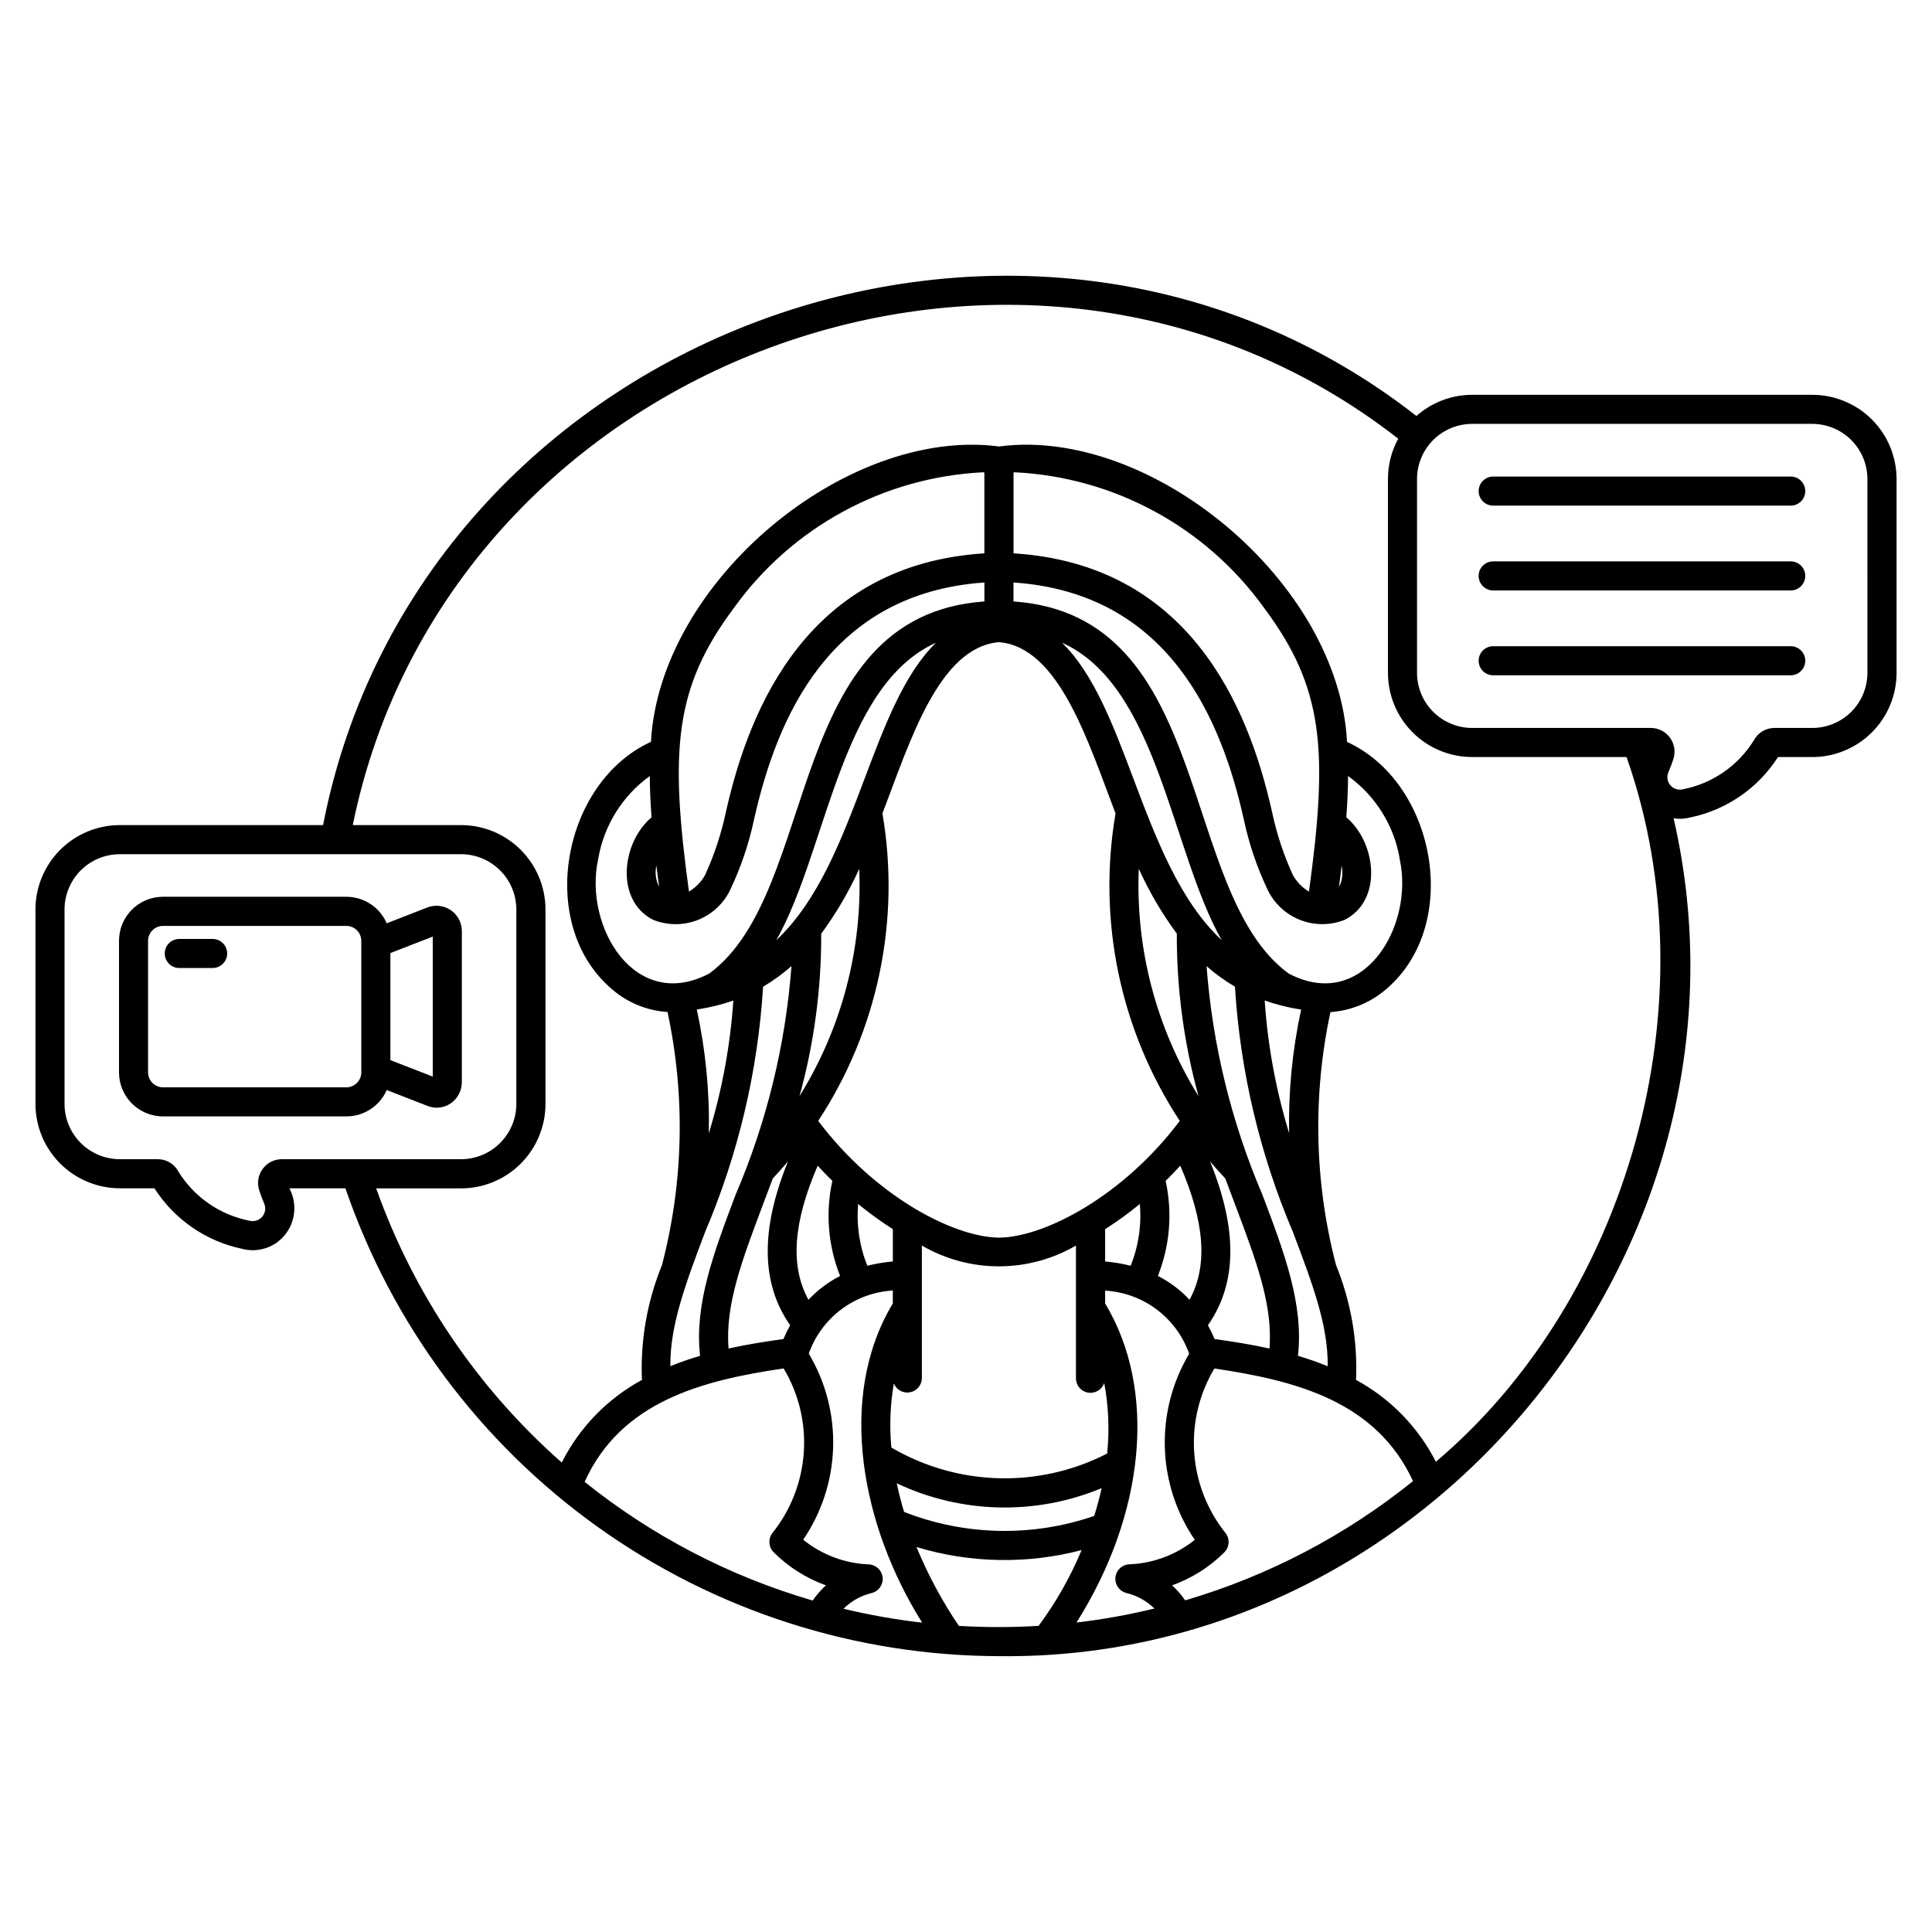 <?xml version="1.0" encoding="UTF-8"?>
<!-- The Best Svg Icon site in the world: iconSvg.co, Visit us! https://iconsvg.co -->
<svg fill="#000000" width="800px" height="800px" version="1.1" viewBox="144 144 512 512" xmlns="http://www.w3.org/2000/svg">
 <path d="m624.29 248.63h-90.156 0.004c-5.445 0-10.703 1.996-14.77 5.609-104.44-81.602-264.51-21.422-289.75 108.42h-53.863c-5.926 0.004-11.609 2.363-15.801 6.555s-6.551 9.875-6.555 15.805v51.527-0.004c0.004 5.93 2.363 11.613 6.555 15.809 4.191 4.191 9.875 6.551 15.801 6.559h9.172c5.266 8.234 13.617 14.012 23.184 16.031 4.102 1.109 8.473-0.242 11.227-3.477 2.984-3.512 3.516-8.488 1.348-12.555h14.852c12.395 36.113 35.742 67.465 66.793 89.688 31.047 22.223 68.254 34.215 106.44 34.301 115.12 1.391 204.48-110.05 178.75-222.05 1.516 0.246 3.062 0.164 4.543-0.242 9.539-2.008 17.871-7.769 23.125-15.98h9.137c5.91-0.016 11.574-2.371 15.754-6.551 4.176-4.184 6.523-9.852 6.531-15.762v-51.379c-0.008-5.914-2.359-11.582-6.543-15.766-4.18-4.18-9.852-6.531-15.766-6.539zm-405.66 202.57c-1.98 0.016-3.836 0.961-5.008 2.555-1.176 1.59-1.535 3.641-0.973 5.535 0.387 1.238 0.84 2.453 1.355 3.641 0.516 1.172 0.312 2.539-0.523 3.512-0.832 0.977-2.152 1.383-3.391 1.055-7.805-1.539-14.621-6.25-18.812-13.012-1.074-2.039-3.199-3.305-5.504-3.285h-10.02c-3.883-0.008-7.609-1.551-10.355-4.297-2.746-2.75-4.293-6.473-4.297-10.359v-51.523c0.004-3.887 1.551-7.609 4.297-10.359 2.746-2.746 6.473-4.289 10.355-4.293h90.422c3.887 0 7.613 1.547 10.359 4.293 2.75 2.746 4.297 6.473 4.301 10.359v51.527-0.004c-0.004 3.887-1.551 7.613-4.301 10.359-2.746 2.746-6.473 4.293-10.359 4.297zm80.301 85.504c9.688-21.32 31.039-26.859 52.742-30.059h-0.004c4.019 6.719 5.883 14.504 5.344 22.312-0.543 7.809-3.457 15.266-8.359 21.367-1.141 1.535-0.988 3.676 0.367 5.031 3.91 3.914 8.645 6.91 13.855 8.773-1.316 1.211-2.496 2.562-3.512 4.031-22.016-6.414-42.551-17.105-60.434-31.457zm17.277-187.05c0 3.453 0.176 7.086 0.461 10.953-7.887 6.602-9.758 21.941 0.398 27.148v-0.004c3.809 1.535 8.059 1.555 11.879 0.047 3.816-1.508 6.914-4.422 8.645-8.145 2.785-5.887 4.875-12.074 6.231-18.441 6.078-27.047 19.949-59.984 61.055-62.848v5.027c-53.32 3.742-43.359 76.867-72.883 98.582-19.691 10.414-33.367-12.379-29.477-30.285h0.004c1.477-8.863 6.398-16.785 13.688-22.035zm22.273-44.52v-0.004c15.418-21.48 39.812-34.734 66.227-35.977l0.16 0.164v21.324c-46.207 2.93-62.145 40.047-68.508 68.605-1.219 5.719-3.059 11.289-5.484 16.609-1.016 1.832-2.496 3.359-4.293 4.434-5.121-37.488-3.883-54.047 11.898-75.16zm176.46 66.555c3.898 17.91-9.785 40.707-29.477 30.281-29.484-21.648-19.621-94.93-72.883-98.582v-5.023c41.004 2.785 55.055 35.887 61.055 62.848 1.355 6.371 3.445 12.559 6.234 18.445 1.738 3.715 4.836 6.621 8.652 8.125 3.816 1.504 8.062 1.492 11.871-0.031 10.156-5.215 8.289-20.539 0.398-27.152 0.285-3.859 0.441-7.492 0.461-10.945 7.297 5.246 12.227 13.168 13.707 22.035zm-56.848 196.42c-1.004-1.453-2.172-2.785-3.473-3.981 5.207-1.855 9.938-4.844 13.852-8.75 1.352-1.352 1.508-3.492 0.367-5.027-4.902-6.102-7.82-13.559-8.359-21.367-0.539-7.809 1.324-15.598 5.34-22.316 21.633 3.184 42.91 8.703 52.641 29.848-17.855 14.387-38.367 25.121-60.367 31.594zm-80.18-6.051c-0.191-1.914-1.758-3.391-3.676-3.477-6.344-0.258-12.438-2.551-17.383-6.539 4.922-7.223 7.672-15.707 7.934-24.441 0.266-8.738-1.977-17.371-6.453-24.879 1.652-4.672 4.648-8.75 8.609-11.723 3.961-2.977 8.715-4.715 13.664-4.996v3.422c-15.078 25.121-8.082 59.363 7.777 84.594-7.016-0.805-13.98-2.035-20.852-3.684 2.059-2.039 4.637-3.477 7.453-4.16 1.867-0.449 3.113-2.207 2.926-4.117zm-40.836-60.691c-0.938-11.465 3.539-23.336 9.074-38.016 0.859-2.285 1.75-4.637 2.652-7.059 1.383-1.473 2.731-2.969 4.023-4.508-7.344 18.086-7.152 32.352 0.574 43.422v0.004c-0.656 1.184-1.25 2.402-1.777 3.648-4.418 0.613-9.375 1.367-14.551 2.508zm143.35 0c-5.176-1.141-10.141-1.895-14.543-2.508h0.004c-0.527-1.246-1.121-2.465-1.777-3.648 7.727-11.059 7.918-25.344 0.566-43.422 1.297 1.535 2.641 3.035 4.031 4.508 0.898 2.426 1.781 4.777 2.652 7.059 5.535 14.648 10 26.547 9.062 38.012zm-43.016 27.836h0.004c-18.082 9.289-39.656 8.691-57.191-1.59-0.535-5.66-0.312-11.367 0.656-16.973 0.691 1.695 2.477 2.668 4.273 2.336s3.113-1.883 3.152-3.707v-35.184c6.199 3.606 13.246 5.508 20.418 5.508s14.219-1.902 20.418-5.508v35.215c0.016 1.875 1.383 3.465 3.234 3.766 1.855 0.297 3.652-0.781 4.258-2.559 1.156 6.164 1.418 12.461 0.773 18.695zm-79.164-40.746c-4.891-8.922-4.074-20.438 2.449-35.531 1.262 1.379 2.559 2.719 3.887 4.019-1.852 8.414-1.137 17.191 2.055 25.195-3.141 1.609-5.981 3.746-8.391 6.316zm50.496-174.28c15.945 1.34 23.578 26.34 30.887 45.391-4.848 28.336 1.238 57.453 17.023 81.477-15.012 19.957-35.852 30.832-47.871 30.945-12.098-0.113-32.934-10.988-47.945-30.945h-0.004c15.789-24.023 21.875-53.141 17.023-81.477 7.293-19.059 14.938-44.035 30.887-45.391zm-34.883 165.26c-2.094-5.188-2.93-10.797-2.441-16.367 2.934 2.402 6.004 4.629 9.195 6.672v8.566-0.004c-2.277 0.195-4.535 0.574-6.754 1.133zm63.012-9.688v-0.004c3.195-2.039 6.266-4.269 9.195-6.676 0.492 5.57-0.344 11.18-2.438 16.367-2.219-0.559-4.477-0.938-6.758-1.133zm16.031-12.809c1.324-1.301 2.621-2.641 3.887-4.019 6.523 15.105 7.34 26.621 2.449 35.531h0.004c-2.41-2.578-5.25-4.719-8.391-6.324 3.188-8 3.902-16.777 2.051-25.188zm-7.109-82.684c2.75 6.059 6.129 11.812 10.074 17.172-0.055 14.551 1.883 29.039 5.754 43.066-11.195-18.039-16.711-39.027-15.828-60.238zm-1.469-24.008c-5.305-14.102-10.453-27.684-18.887-35.93 25.457 11.453 28.852 55.012 42.324 78.84-11.199-10.508-17.383-26.875-23.438-42.91zm-71.16 0c-6.055 16.031-12.238 32.391-23.434 42.902 13.469-23.832 16.875-67.352 42.305-78.816-8.422 8.234-13.551 21.82-18.871 35.914zm-11.535 41.195c3.945-5.367 7.324-11.125 10.078-17.188 0.879 21.211-4.637 42.199-15.832 60.238 3.871-14.02 5.809-28.508 5.754-43.051zm20.02 145.65c17.105 8.074 36.824 8.543 54.289 1.285-0.531 2.434-1.188 4.894-1.961 7.359-16.387 5.641-34.246 5.262-50.383-1.059-0.762-2.492-1.402-5.027-1.945-7.586zm55.223-47.656v-3.41 0.004c4.949 0.281 9.703 2.019 13.664 4.992 3.961 2.977 6.957 7.055 8.609 11.727-4.477 7.508-6.719 16.141-6.453 24.875 0.262 8.738 3.012 17.219 7.934 24.445-4.949 3.969-11.035 6.242-17.375 6.492-1.91 0.086-3.469 1.566-3.656 3.473s1.051 3.66 2.91 4.121c2.801 0.68 5.367 2.102 7.426 4.121-6.801 1.652-13.695 2.891-20.648 3.711 18.203-28.859 21.402-61.656 7.59-84.551zm51.102 13.867c1.523-13.66-3.57-27.199-9.418-42.676v0.004c-8.234-19.246-13.238-39.719-14.805-60.598 2.324 2.055 4.844 3.875 7.519 5.441 1.383 22.402 6.582 44.402 15.379 65.051 5.16 13.652 9.371 24.824 9.199 35.531-2.613-1.059-5.25-1.973-7.875-2.75zm-8.816-94.16c3.137 1.102 6.367 1.906 9.656 2.402-2.336 10.758-3.402 21.75-3.184 32.758-3.5-11.434-5.672-23.23-6.473-35.16zm20.543-33.051c-0.059 1.027-0.352 2.031-0.859 2.926 0.254-1.918 0.492-3.801 0.715-5.625 0.164 0.891 0.211 1.797 0.145 2.699zm-8.805 4.195c-1.797-1.074-3.277-2.602-4.293-4.434-2.426-5.32-4.266-10.891-5.484-16.609-6.344-28.555-22.336-65.703-68.52-68.605v-21.324l0.16-0.164c26.422 1.238 50.832 14.492 66.258 35.977 15.773 21.113 17.008 37.672 11.871 75.16zm-172.95-6.894c0.219 1.812 0.461 3.711 0.715 5.609h0.004c-0.879-1.727-1.137-3.707-0.727-5.602zm10.898 38.109h0.004c3.231-0.48 6.41-1.27 9.492-2.352-0.809 11.938-2.988 23.742-6.492 35.184 0.223-11.016-0.844-22.023-3.184-32.789zm2 59.023c8.801-20.645 14-42.641 15.383-65.039 2.676-1.574 5.195-3.402 7.519-5.461-1.562 20.879-6.566 41.352-14.809 60.598-5.832 15.48-10.941 29.02-9.418 42.68-2.621 0.781-5.254 1.68-7.863 2.742-0.148-10.695 4.035-21.867 9.188-35.52zm67.273 104.35c-4.453-6.559-8.215-13.562-11.227-20.898 14.227 4.305 29.367 4.586 43.742 0.812-2.965 7.129-6.793 13.871-11.395 20.078-7.031 0.426-14.086 0.43-21.121 0.008zm126.41-43.488v0.004c-4.699-9.207-12.078-16.773-21.16-21.703 0.438-10.406-1.371-20.789-5.305-30.434-5.727-21.922-6.234-44.883-1.48-67.035 5.523-0.387 10.766-2.57 14.93-6.219 19.984-17.219 12.891-54.707-10.531-65.383-2.195-42.336-51.867-83.637-92.23-78.301-40.496-5.281-89.949 35.852-92.238 78.277-23.434 10.688-30.508 48.16-10.531 65.383h-0.004c4.148 3.672 9.395 5.856 14.922 6.211 4.766 22.176 4.258 45.16-1.477 67.102-3.93 9.637-5.738 20.008-5.305 30.406-9.145 4.961-16.559 12.602-21.25 21.891-22.297-19.648-39.223-44.652-49.176-72.656h22.504c5.926-0.004 11.613-2.363 15.805-6.555 4.191-4.195 6.551-9.879 6.559-15.809v-51.551c-0.008-5.93-2.367-11.613-6.559-15.805-4.195-4.191-9.879-6.551-15.805-6.555h-28.707c25.121-123.36 177.57-179.99 277.06-102.4-1.793 3.273-2.731 6.945-2.727 10.676v51.379c0.004 5.914 2.356 11.586 6.539 15.77 4.18 4.18 9.852 6.535 15.766 6.543h40.93c22.969 65.336 0.254 143.82-50.527 186.75zm114.36-209.08c-0.004 3.871-1.543 7.586-4.277 10.324-2.738 2.738-6.449 4.277-10.324 4.281h-9.996c-2.297-0.02-4.418 1.246-5.492 3.277-4.176 6.738-10.969 11.438-18.746 12.965-1.234 0.332-2.547-0.07-3.379-1.039-0.832-0.965-1.035-2.324-0.52-3.492 0.52-1.184 0.973-2.398 1.352-3.633 0.566-1.895 0.207-3.941-0.965-5.531-1.176-1.586-3.027-2.531-5-2.547h-47.414c-3.871-0.004-7.582-1.543-10.32-4.281s-4.277-6.453-4.277-10.324v-51.379c0.004-3.871 1.543-7.582 4.281-10.316 2.734-2.738 6.445-4.277 10.316-4.281h90.156c3.871 0.004 7.582 1.543 10.32 4.281 2.734 2.734 4.277 6.445 4.281 10.316zm-16.473-48.168c0 2.129-1.727 3.856-3.856 3.856h-78.703c-1.047 0.039-2.066-0.352-2.82-1.078-0.754-0.727-1.18-1.73-1.18-2.777 0-1.047 0.426-2.047 1.18-2.773 0.754-0.727 1.773-1.117 2.82-1.078h78.703c2.129 0 3.852 1.723 3.856 3.852zm0 22.48c0 2.129-1.727 3.856-3.856 3.856h-78.703c-1.047 0.039-2.066-0.352-2.82-1.078-0.754-0.727-1.18-1.73-1.18-2.777s0.426-2.047 1.18-2.773c0.754-0.727 1.773-1.117 2.82-1.078h78.703c2.129 0 3.852 1.723 3.856 3.852zm0 22.48c0 2.129-1.727 3.856-3.856 3.856h-78.703c-1.047 0.039-2.066-0.352-2.82-1.078-0.754-0.727-1.18-1.73-1.18-2.777s0.426-2.047 1.18-2.773c0.754-0.727 1.773-1.117 2.82-1.078h78.703c2.129 0 3.852 1.723 3.856 3.852zm-356.02 71.594c-0.02-2.199-1.109-4.246-2.922-5.484-1.812-1.242-4.117-1.516-6.172-0.738l-10.812 4.207c-1.852-4.266-6.055-7.027-10.703-7.027h-48.578c-6.445 0-11.668 5.223-11.668 11.668v34.867c0 6.445 5.223 11.668 11.668 11.668h48.578c4.637 0.008 8.84-2.734 10.703-6.984l10.812 4.207c2.023 0.816 4.324 0.566 6.129-0.664 1.832-1.262 2.938-3.336 2.965-5.559zm-26.645 37.5c0 2.188-1.777 3.961-3.965 3.961h-48.578c-2.188-0.004-3.961-1.773-3.969-3.961v-34.848c0.004-2.191 1.777-3.965 3.969-3.969h48.578c2.188 0.004 3.965 1.777 3.965 3.969zm18.934 1.113-11.227-4.363v-28.371l11.227-4.363zm-54.48-32.621c-0.004 2.125-1.727 3.848-3.856 3.848h-8.977c-2.074-0.074-3.715-1.777-3.715-3.852 0-2.074 1.641-3.777 3.715-3.852h8.977c2.129 0.004 3.852 1.727 3.856 3.856z"/>
</svg>